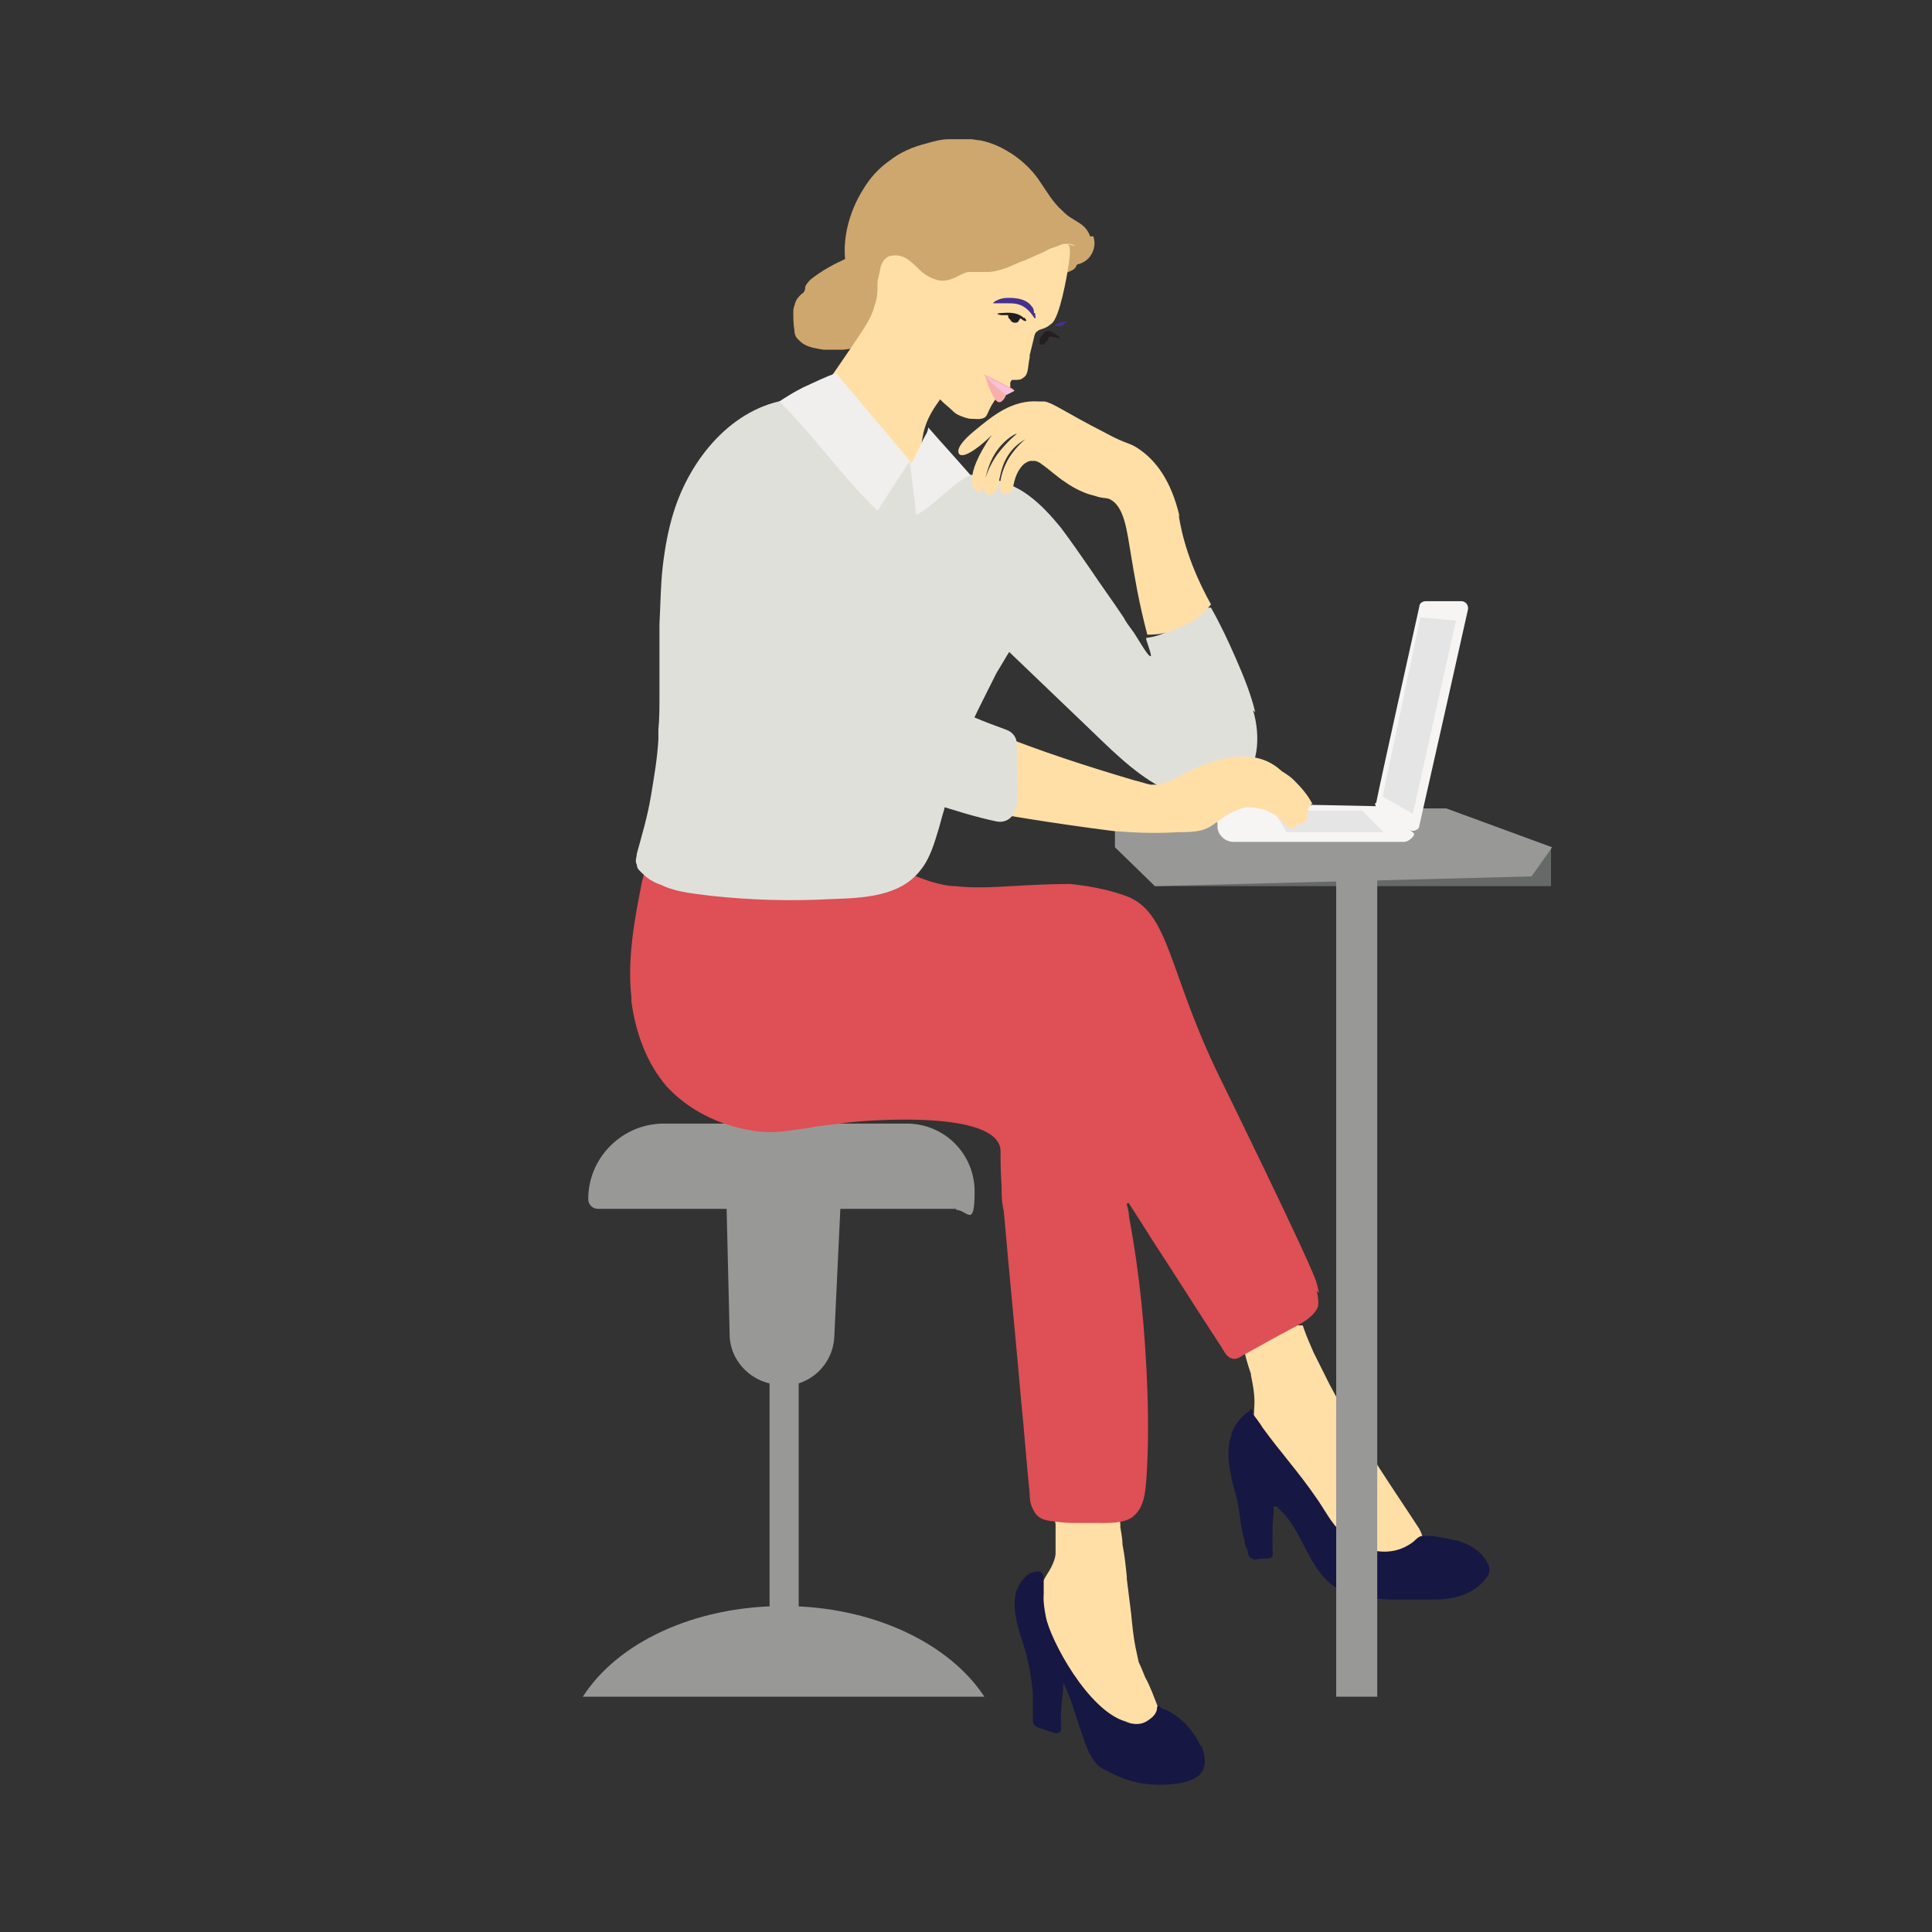 <?xml version="1.0" encoding="UTF-8"?>
<svg id="Layer_1" xmlns="http://www.w3.org/2000/svg" version="1.1" viewBox="0 0 179 179">
  <rect x="0" y="0" width="179" height="179" fill="#333333" stroke="none"/>
  <!-- Generator: Adobe Illustrator 29.5.1, SVG Export Plug-In . SVG Version: 2.1.0 Build 141)  -->
  <g isolation="isolate">
    <g id="Layer_11" data-name="Layer_1">
      <g>
        <path d="M138.5,156.7c0-3.2-14.6-5.7-32.5-5.7s-14.2.4-19.6,1.2c-2.5,0-5.2-.1-7.9-.1-18,0-32.5,2.1-32.5,4.7s14.6,4.7,32.5,4.7,4.9,0,7.2-.1c-.5.4-.8.7-.8,1.1,0,2,7.3,3.7,16.3,3.7s7.5-1.8,7.3-3.7c16.8-.2,30.1-2.7,30.1-5.7h0Z" fill="#231f20" isolation="isolate" mix-blend-mode="multiply" opacity="0"/>
        <g>
          <g>
            <path d="M72.4,128.3h0c-2.6,0-4.8-2.1-4.8-4.7-.1-4.2-.2-8.4-.3-12.5h10.6l-.6,12.7c-.1,2.6-2.2,4.6-4.8,4.6" fill="#989897"/>
            <path d="M88.6,112h-33.2c-.5,0-.9-.4-.9-.9,0-3.9,3.2-7,7-7h22.5c3.5,0,6.3,2.8,6.3,6.3s-.7,1.7-1.7,1.7" fill="#989897"/>
            <path d="M91.2,157.2c-3.2-4.9-10.3-8.4-18.6-8.4s-15.4,3.4-18.6,8.4h37.1Z" fill="#989897"/>
            <rect x="71.3" y="127.9" width="2.7" height="21.2" fill="#989897"/>
          </g>
          <path d="M98.9,29.8c-.2.1-.3.2-.5.4h-.1c-.1,0-.2,0-.3,0-.1,0-.3,0-.3,0,0-.1.5-.4,1-.4s0,0,.2,0" fill="#472f92"/>
          <path d="M97.3,30.7c-.1,0-.3-.1-.4,0-.1,0-.2.2-.3.3-.2.2-.3.4-.3.7,0,.2.2.3.4.2.1,0,.2-.2.3-.3s.1-.2.2-.4c0,0,0,0,0,0,0,0,.1,0,.2,0,.3,0,.7.2.8.1,0-.1-.7-.5-.8-.6" fill="#231f20"/>
          <path d="M101,21.9c-.2-.6-.6-1-1.1-1.3-.3-.2-.5-.3-.8-.5-.3-.2-.5-.4-.7-.6-.9-.8-1.5-1.9-2.2-2.9-.7-1-1.7-1.9-2.7-2.5-.8-.5-1.7-.9-2.7-1.1-.3,0-.6-.1-.8-.1-.7,0-1.4,0-2.1,0-.7,0-1.4.2-2.1.4-1.2.3-2.4.8-3.4,1.6-1,.7-1.8,1.6-2.4,2.6-.7,1.1-1.2,2.3-1.5,3.6-.2.9-.3,1.9-.2,2.9,0,0,0,0,0,0-1.1.5-2.2,1.1-3.2,1.9-.2.2-.4.4-.5.7,0,.1,0,.3-.1.4,0,0,0,0,0,0,0,.1-.2.2-.3.3-.2.2-.4.4-.5.7-.1.3-.2.6-.2.8,0,.6,0,1.2.1,1.8,0,.3.1.6.3.8.2.2.4.4.6.5.5.3,1.2.4,1.8.5.6,0,1.2,0,1.8,0,1.3-.1,2.5-.6,3.6-1.3.6-.4,1.1-.7,1.7-1.1.5-.3,1.1-.6,1.7-.8,2.3-1,4.8-1.7,7.2-2.2,1.2-.3,2.5-.6,3.7-.9.3,0,.7-.2,1-.3.3,0,.5-.1.8-.2.5-.2,1.1-.3,1.6-.6.2-.1.3-.3.4-.5.5-.1,1-.4,1.3-.9.3-.5.4-1.1.2-1.7" fill="#cea76f"/>
          <path d="M82.5,27.1c-.2,0-.4,0-.7,0-1.7-.4-3-1.7-3.8-3.1-1.1.5-2.2,1.1-3.2,1.9-.2.2-.4.4-.5.7,0,.1,0,.3-.1.4.3.4.6.8,1,1.2,1.2,1,2.8,1.5,4.3,1.3.8-.1,1.6-.4,2.2-.9.2-.1.3-.3.5-.5,0,0,.1-.2.2-.2s.1-.2.2-.3c0-.2,0-.3-.2-.3" fill="#231f20" isolation="isolate" mix-blend-mode="multiply" opacity="0"/>
          <path d="M101,21.9c-.2-.6-.6-1-1.1-1.3-.3-.2-.5-.3-.8-.5-.3-.2-.5-.4-.7-.6-.9-.8-1.5-1.9-2.2-2.9-.7-1-1.7-1.9-2.7-2.5-.8-.5-1.7-.9-2.7-1.1,1,.9,1.8,1.9,2.5,3,.9,1.3,1.8,2.6,2.7,3.9.2.3.4.6.6,1,.2.3.4.6.5,1,.1.3.2.7,0,1,0,.4-.3.6-.5.9-.2.3-.4.6-.4.9,0,.3,0,.6.3.8,0,0,.2.2.3.2.3,0,.5-.1.8-.2.5-.2,1.1-.3,1.6-.6.2-.1.3-.3.4-.5.5-.1,1-.4,1.3-.9.3-.5.4-1.1.2-1.7" fill="#231f20" isolation="isolate" mix-blend-mode="multiply" opacity="0"/>
          <path d="M99.6,22.8c-.3-.3-.9-.2-1-.2-.2,0-.3.1-.9.3-.3.1-.6.2-.9.4h0l-1.8.8c-.6.2-1.2.5-1.7.7-.6.2-1.2.4-1.8.4-.6,0-1.2,0-1.8,0-.5.1-.9.4-1.4.6-.5.2-1.1.3-1.6.1-.6-.2-1.1-.5-1.5-.9-.4-.4-.8-.8-1.3-1.1-.4-.2-.9-.3-1.3-.2-.2,0-.4.1-.6.3-.2.2-.3.4-.4.7-.1.5-.2,1-.3,1.4,0,.2,0,.5,0,.7,0,.5-.1,1.1-.3,1.6-.3,1.2-1.1,2.2-1.8,3.3-1.3,1.9-2.6,3.9-4.1,5.7,0,0,0,0,0-.1,0,0,0,0-.2.3,0,0-.1,0-.1.1,0,0,0,0,.1,0,0,.3.2.6.3.9.2.5.5.9.7,1.4.4.8.8,1.6,1.4,2.3,0,.1.2.2.2.3.6.7,1.3,1.4,2,1.9,1.1.7,2.2.9,2.8,1,1.5.3,2.9,0,3.8-.2-.3-.6-1.1-2.5-.6-4.9.3-1.7,1.2-2.8,1.6-3.4,0,0,.2.2.3.3.1.1.6.5.9.8,0,0,.2.2.4.3.6.3,1.1.4,1.2.4.5,0,.9.1,1.3-.1.3-.2.2-.3.7-1.2.6-1,1-1.2,1.2-1.4.2,0,.4-.1.5-.2,0,0,0-.2,0-.4,0-.1.1-.3.2-.3,0,0,0,0,0,0,0,0,.2,0,.2,0,.3,0,.6,0,.8-.2.5-.3.4-.9.6-1.9,0-.1,0,0,0-.2.5-1.9.4-2,.7-2.2.3-.3.6-.1,1.3-.7,0,0,0,0,0,0,.8-.5,1.5-4.8,1.5-4.8.2-1.2.4-2.4,0-2.6" fill="#ffdfa6"/>
          <path d="M95.1,28.3c-1.4-.1-2-.8-2.6-.4-.3.2-.5.6-.4.9,0,0,0,.1.1.2.2.2.4.2.4.3.5.1.7-.2,1,0,.4.2.4.7.7.6.1,0,.2,0,.3-.2.2-.2.6-.4,1.2-.5,0-.1,0-.4-.1-.6-.2-.2-.4-.2-.6-.2" fill="#231f20" isolation="isolate" mix-blend-mode="multiply" opacity="0"/>
          <path d="M132,143c-.2-.8-.5-1.4-.6-1.5-1.4-2.2-5.4-7.9-8.2-13.2-.5-1-1-2-1.5-3-.2-.5-.6-1.3-1-2.5-.1,0-.2,0-.3,0-.5,0-1-.1-1.4-.2-.6,0-1.1,0-1.7,0-.4,0-.7,0-1.1.2-.2,0-.4,0-.6.1-.1,0-.4,0-.4.2,0,.1,0,.3,0,.4,0,.3,0,.5,0,.8,0,0,0,.1,0,.2.1,1,.4,1.9.7,2.8,0,0,0,0,0,.1.2,1,.4,2,.3,3.1,0,1-.3,2.1.1,3.1.2.5.6.9.9,1.3.4.4.7.9,1.1,1.3,1.4,1.7,2.7,3.5,4.2,5,1.5,1.4,3.2,2.6,5.2,3.3.5.2,1.1.3,1.6.4.3,0,.6.1.8.2.3,0,.5.1.8,0,.5,0,.8-.4,1-.8.2-.5.2-1,0-1.4" fill="#ffdfa6"/>
          <path d="M108.2,161.1c-.3-1-.6-1.9-.9-2.9-.4-1-.7-1.9-1.2-2.8-.2-.5-.4-1-.6-1.4-.1-.5-.2-.9-.3-1.4-.2-1-.3-2.1-.4-3.1l-.4-3.2c0,0,0-.1,0-.2-.1-1-.2-2-.4-3,0-.5-.1-1-.2-1.6,0-.3,0-.6-.1-.8,0,0,0-.1,0-.2,0-.1,0-.3-.1-.4-.1-.2-.5-.2-.7-.2h-5.3c0,.4.1.8.2,1.3,0,.4,0,.8,0,1.2,0,.5,0,1,0,1.5,0,.4-.2.9-.4,1.3-.2.4-.5.8-.7,1.2-.3.4-.5.7-.7,1.2-.2.4-.3.9-.3,1.3,0,.9.1,1.8.5,2.7.7,1.8,2.1,3.1,3.4,4.5.6.7,1.3,1.4,1.8,2.2.5.7.8,1.5,1.1,2.2.3.7.7,1.4,1.3,1.8.4.2.9.3,1.3.4.4,0,.9,0,1.3,0,.4,0,.9,0,1.3-.2.2,0,.5-.2.6-.4.2-.2,0-.5,0-.7" fill="#ffdfa6"/>
          <path d="M121.7,125.3c-.2-.5-.6-1.3-1-2.5-.1,0-.2,0-.3,0-.5,0-1-.1-1.4-.2-.6,0-1.1,0-1.7,0-.4,0-.7,0-1.1.2-.1.2-.3.4-.4.6-.2.4-.4.7-.5,1.1.1,1,.4,1.9.7,2.8.5,0,.9.1,1.4.2,1.9.2,3.9.5,5.8.7-.5-1-1-2-1.5-3M104,142.9c0-.5-.1-1-.2-1.6,0-.3,0-.6-.1-.8,0,0,0-.1,0-.2-.5-.2-.9-.4-1.4-.5h-4.7c0,.4.1.8.2,1.3,0,.4,0,.8,0,1.2,1.5,1,3.1,1.9,4.7,2.7.6.3,1.2.6,1.8.9-.1-1-.2-2-.4-3" fill="#231f20" isolation="isolate" mix-blend-mode="multiply" opacity="0"/>
          <path d="M137.7,144.6c-.6-1-1.7-1.6-2.8-1.9,0,0-.1,0-.2,0-.7-.2-1.4-.3-2-.4-.3,0-.6,0-.9,0-.3,0-.6.3-.8.5-1,.8-2.2,1.1-3.5.9-1.2-.2-2.4-.8-3.2-1.7-1-.9-1.6-2.2-2.4-3.3-1.5-2.2-3.3-4.2-4.9-6.4-.3-.5-.7-1-1-1.4,0,0,0,0,0,0,.2,0,0-.3,0-.3,0,0,0,0,0,0,0-.1-.3,0-.2.1-.8.5-1.4,1.3-1.7,2.1,0,.1,0,.3-.1.4-.3,1.1-.2,2.2,0,3.2.1.7.3,1.4.5,2.1.2.7.3,1.4.4,2.2.1.7.2,1.4.4,2,0,.4.2.7.3,1,0,.2.1.6.4.7.3.2.6,0,.9,0,.2,0,.3,0,.5,0,.1,0,.3,0,.4-.1.2-.2.1-.6.1-.8,0-.4,0-.7,0-1.1,0-.7,0-1.5.1-2.2,0-.1,0-.3,0-.5,0-.2.3-.2.4,0,.2.2.4.4.6.6,1.4,1.6,2,3.7,3.3,5.4.7.9,1.5,1.6,2.6,1.9,1.2.4,2.4.5,3.7.6,1.4,0,2.8,0,4.2,0,1.3,0,2.6-.2,3.7-.9.5-.3.9-.7,1.2-1.1.2-.2.3-.5.3-.8,0-.3-.2-.6-.3-.8" fill="#171744"/>
          <path d="M137.7,144.6c-.6-1-1.7-1.6-2.8-1.9-.6.3-1.2.6-1.8.9-1.3.7-2.8,1.1-4.3,1.1-1.5,0-2.9-.1-4.3-.8-1.2-.6-2.3-1.5-3.3-2.5-2.2-2.1-4.2-4.3-6.2-6.6-.4-.5-.9-1.1-1.3-1.6-.3,1.1-.2,2.2,0,3.2.1.7.3,1.4.5,2.1.2.7.3,1.4.4,2.2.1.7.2,1.4.4,2,0,.4.2.7.3,1,0,.2.1.6.4.7.3.2.6,0,.9,0,.2,0,.3,0,.5,0,.1,0,.3,0,.4-.1.2-.2.1-.6.1-.8,0-.4,0-.7,0-1.1,0-.7,0-1.5.1-2.2,0-.1,0-.3,0-.5,0-.2.3-.2.4,0,.2.2.4.4.6.6,1.4,1.6,2,3.7,3.3,5.4.7.9,1.5,1.6,2.6,1.9,1.2.4,2.4.5,3.7.6,1.4,0,2.8,0,4.2,0,1.3,0,2.6-.2,3.7-.9.5-.3.9-.7,1.2-1.1.2-.2.3-.5.3-.8,0-.3-.2-.6-.3-.8" fill="#231f20" isolation="isolate" mix-blend-mode="multiply" opacity="0"/>
          <path d="M111.3,161.9c-.3-.7-.7-1.3-1.2-1.9-.6-.7-1.3-1.2-2.1-1.6-.2,0-.3-.1-.5-.2h0c0-.2-.3-.2-.3,0,0,0,0,0,0,0h0c0,.6-.5,1-1,1.3-.7.4-1.5.2-1.9,0-3.5-1-7-7.6-7.4-9.7-.3-1.5-.2-2.1-.2-2.1,0-.4,0-.7,0-1.1,0-.3,0-.7-.2-.9-.2-.2-.6-.1-.8,0-.3,0-.5.2-.7.4-.4.4-.7.9-.9,1.5,0,0,0,0,0,.1-.3,1.5.2,3.1.7,4.6.5,1.6.8,3.2.9,4.8,0,.4,0,.8,0,1.2,0,.4,0,.8,0,1.2,0,.3.3.5.6.6.4.1.8.3,1.2.4.3.1.6.2.8-.2,0-.1,0-.3,0-.5,0-.2,0-.5,0-.7,0-.8.1-1.7.2-2.5,0-.2,0-.5,0-.7.8,1.5,1.2,3.3,1.8,4.9.3.9.6,1.8,1.2,2.5.3.4.7.6,1.1.8s.8.4,1.3.6c1.7.7,3.7.8,5.5.5.8-.2,1.7-.4,2.1-1.3.3-.7,0-1.6-.2-2.3" fill="#171744"/>
          <path d="M111.3,161.9c-.3-.7-.7-1.3-1.2-1.9-.2.3-.4.7-.6,1.1-.2.5-.6.8-1.1,1-.5.2-1,.3-1.5.4-.7,0-1.3.1-2,0-1.2-.1-2.2-.6-3-1.4-1.8-1.7-2.6-4.1-3.7-6.2-1.2-2.2-2.6-4.3-3.6-6.5-.1-.2-.2-.5-.3-.7,0,0,0,0,0,.1-.3,1.5.2,3.1.7,4.6.5,1.6.8,3.2.9,4.8,0,.4,0,.8,0,1.2,0,.4,0,.8,0,1.2,0,.3.3.5.6.6.4.1.8.3,1.2.4.3.1.6.2.8-.2,0-.1,0-.3,0-.5,0-.2,0-.5,0-.7,0-.8.1-1.7.2-2.5,0-.2,0-.5,0-.7.8,1.5,1.2,3.3,1.8,4.9.3.9.6,1.8,1.2,2.5.3.4.7.6,1.1.8s.8.4,1.3.6c1.7.7,3.7.8,5.5.5.8-.2,1.7-.4,2.1-1.3.3-.7,0-1.6-.2-2.3" fill="#231f20" isolation="isolate" mix-blend-mode="multiply" opacity="0"/>
          <path d="M122.2,119.8s-.1-.6-.3-1.2c-1-2.7-8.9-18.8-8.9-18.8-4.8-9.8-4.6-15.3-8.7-16.8-2.5-.9-5.2-1.1-5.2-1.1-1.8,0-3.6.1-5.4.2-1.7.1-3.5.2-5.2,0-.7,0-1.5-.2-2.2-.4-.9-.3-1.8-.6-2.6-1.1-.9-.5-1.7-.9-2.7-.9-1,0-2,0-3,0-2,.1-4.1.2-6.2.3-4,.2-8.1.4-12.1.6,0,.3-.1.7-.2,1-.7,3.5-1.4,7.2-1,10.8,0,.1,0,.3,0,.4.4,2.9,1.4,5.7,3.3,7.9,0,0,0,0,.1.1,2,2.1,4.7,3.4,7.5,3.9,2.2.4,3.3.1,5.5-.2,1-.2,2.2-.3,3.7-.5,1.7-.2,12.8-1.1,14,2.1.2.5,0,.7.2,3.9,0,.2,0,.4,0,.5,0,.7.1,1.3.2,1.7.5,5.8,1.1,11.7,1.6,17.5.3,2.9.5,5.8.8,8.7,0,.6.1,1.1.4,1.6.3.6.8.8,1.4.9.7.1,1.4.2,2.2.2.7,0,1.4,0,2.1,0,1.1,0,2.6.1,3.5-.6,0,0,.1-.1.2-.2.8-.8.9-2,1-3.1.2-2.8.2-5.7.1-8.5-.2-5.4-.7-10.7-1.7-16h0c0-.4-.1-.7-.2-1.1,0-.1.1-.2.2-.1.5.8,1.1,1.7,1.6,2.5.2.3.3.5.5.8,2.1,3.2,4.1,6.4,6.2,9.6.3.4.5.9.8,1.2.4.4.9.4,1.4,0,.9-.5,1.8-1,2.7-1.5.9-.5,1.7-.9,2.6-1.4.7-.4,1.4-.9,1.7-1.6.1-.5,0-1-.1-1.5" fill="#de4f56"/>
          <path d="M83.8,80.8c-.9-.5-1.7-.9-2.7-.9-1,0-2,0-3,0-2,.1-4.1.2-6.2.3-4,.2-8.1.4-12.1.6,0,.3-.1.7-.2,1-.7,3.5-1.4,7.2-1,10.8,0,.1,0,.3,0,.4.7-.6,1.3-1.1,2-1.6,2-1.6,4-3.1,6.1-4.6,1-.7,2-1.5,3.1-2.1,1-.7,2.1-1.2,3.3-1.6,2.4-.7,4.9-.7,7.4-.6,1.1,0,2.3.1,3.4,0,.8,0,1.7-.2,2.5-.7-.9-.3-1.8-.6-2.6-1.1" fill="#231f20" isolation="isolate" mix-blend-mode="multiply" opacity="0"/>
          <path d="M104.9,111.8h0c0-.1,0-.2,0-.3-.6-2-1-2.8-1.3-4.8-.3-2-.5-4-1-5.9-.4-1.9-1.1-3.9-2.2-5.5-.6-.9-1.4-1.4-2.4-1.5-1,0-1.9.2-2.8.6-1.7.8-3,2.1-4.3,3.4-1.3,1.3-2.7,2.5-4.3,3.5-1.6,1-3.3,1.6-5.1,2.1-2.1.6-2.3.9-4.4,1.1,0,0-1.2.1-1.2.2,0,0-.5,0-.8.1-2.2.4-3.3.6-5.5.2-2.8-.5-5.6-1.7-7.5-3.9,0,0,0,0-.1-.1.8-.1,1.6,0,2.3,0,3.5.4,6.9,1.7,10.4,1.8,3,0,6.1-.6,8.8-2,1.4-.7,2.6-1.5,3.8-2.5,1.1-1,2.1-2.1,3.1-3.3,1-1.1,2-2.1,3.4-2.6.8-.3,1.7-.4,2.5-.4.8,0,1.7,0,2.5.1.8.1,1.5.4,2.1,1,.6.5,1,1.2,1.4,1.8.8,1.3,1.4,2.7,1.8,4.2.9,3.1,1.1,6.4,1.6,9.5.4,2.2.8,4.4,1.3,6.5l-2.1-3.3h0Z" fill="#231f20" isolation="isolate" mix-blend-mode="multiply" opacity="0"/>
          <path d="M102.2,138.1c-.9-1.3-1.4-2.8-2.1-4.1-1.3-2.5-3.2-4.8-4.2-7.5-.5-1.3-.9-2.7-.8-4.2,0-1.7.4-3.4.3-5.1-.1-2.3-1.1-4.5-2.2-6.6,0,.7.1,1.3.2,1.7.5,5.8,1.1,11.7,1.6,17.5.3,2.9.5,5.8.8,8.7,0,.6.1,1.1.4,1.6.3.6.8.8,1.4.9.7.1,1.4.2,2.2.2.7,0,1.4,0,2.1,0,1.1,0,2.6.1,3.5-.6-1.1-.8-2.3-1.5-3.1-2.7" fill="#231f20" isolation="isolate" mix-blend-mode="multiply" opacity="0"/>
          <path d="M116.3,66c-.4-1.7-1.1-3.4-1.8-5-.7-1.6-1.4-3.1-2.3-4.7,0,0-.1,0-.2,0-1.5,0-2.2,1.3-3.8,2.2-.4.2-1.1.5-2,.6-.1.1.6,1.7.4,1.7-.3,0-1.3-1.9-1.7-2.4-.3-.4-.6-.8-.8-1.2-1-1.5-2.1-3-3.1-4.5-.9-1.3-1.8-2.6-2.7-3.8-.9-1.1-1.9-2.2-3-3-1.2-.9-2.6-1.4-4-1.7-1.6-.3-3.3-.4-4.9-.7-1.5-.3-3-.8-4.4-1.5-2.9-1.6-5.4-3.9-8.3-5.6,0,0-.1,0-.2,0-.2.2-.3.4-.3.6-5.4.7-9.3,5.6-10.8,10.5-.5,1.6-.8,3.3-1,5-.2,1.8-.2,3.5-.3,5.3,0,.8,0,1.7,0,2.5,0,1.4,0,2.8,0,4.1h0c0,1.1,0,2.2-.1,3.2,0,0,0,.2,0,.2,0,0,0,.2,0,.3,0,0,0,.1,0,.2,0,0,0,.1,0,.2-.1,1.8-.4,3.5-.7,5.3-.3,1.8-.8,3.5-1.3,5.3,0,.3-.2.7,0,1,0,.4.3.6.6.9.4.4.9.7,1.4.9.1,0,.3.1.5.2,1.4.6,2.9.7,4.4.9,3.7.4,7.4.5,11.1.3,2.9-.1,6.4-.2,8.3-2.7.9-1.1,1.3-2.6,1.7-3.9.1-.4.2-.7.3-1.1.2-.6.3-1.2.5-1.7s.4-1.1.5-1.7c0,0,0-.2,0-.3.5-1.6,1.1-3.2,1.7-4.7.2-.6.5-1.2.8-1.8.5-1,1-2,1.5-3,.3-.5.6-1,.9-1.5.1-.2.2-.3.3-.5,2.4,2.3,4.7,4.5,7.1,6.8,2.1,2,4.3,4.3,6.9,5.7,1.2.6,2.6,1.1,4,1.1,1.1,0,2.2-.3,3.1-1,2.1-1.8,2.2-4.8,1.5-7.2" fill="#e0e0db"/>
          <path d="M79.8,66.4c-1.5-1-2.9-2-4.2-3.1-1.4-1.1-2.6-2.4-3.8-3.7-1.2-1.3-2.4-2.7-3.8-3.8-.7-.6-1.5-1.2-2.3-1.7-.4-.3-.8-.5-1.2-.8-.3-.2-.7-.5-1.1-.4-.1,0-.3.1-.3.2,0,0-.1,0-.2,0-.4.4.6,2.2.5,2.3,0,0-.6-.7-1.9-2.8-.2,1.8-.2,3.5-.3,5.3,0,.8,0,1.7,0,2.5,0,1.4,0,2.8,0,4.1h0c0,1.2,0,2.4-.1,3.2,0,0,0,.2,0,.2,0,.1,0,.2,0,.3,0,0,0,.2,0,.2,0,0,0,.1,0,.2-.1,1.8-.4,3.5-.7,5.3-.3,1.8-.8,3.5-1.3,5.3,0,.3-.2.7,0,1,0,.4.3.6.6.9.4.4.9.7,1.4.9.5,0,.9-.2,1.3-.3,2.1-.5,3.2-1.8,4.1-2.5,2.7-2.2,3.7-.4,7.8-2.7,2-1.1,2.9-2.2,4.7-2.1,0,0,.9.1,2.7.4,1,.2,2,.3,3,.5.9.1,1.8.3,2.7.4.1-.4.3-1,.5-1.7.3-1,.4-1.6.4-1.8,0-1.7-3.8-2.6-8.5-5.8" fill="#231f20" isolation="isolate" mix-blend-mode="multiply" opacity="0"/>
          <path d="M110.9,73.4c-.3-.3-.6-.6-.9-1-.6-.7-1.1-1.4-1.6-2.1-.5-.7-.9-1.5-1.2-2.3-.3-.9-.6-1.9-.7-2.9-.1-.8-.1-1.7-.5-2.4-.3-.7-.9-1.2-1.6-1.5-.7-.3-1.5-.3-2.2-.6-.8-.3-1.6-.9-2.2-1.5-.7-.5-1.3-1.1-1.8-1.8-.5-.8-.8-1.6-.8-2.5,0-.4,0-.9,0-1.3,0,0-.1-.2-.2-.1-2.1,1.4-3.1,3.7-3.5,6.1,0,.6-.1,1.1-.2,1.7.1-.2.2-.3.3-.5,2.4,2.3,4.7,4.5,7.1,6.8,2.1,2,4.3,4.3,6.9,5.7,1.2.6,2.6,1.1,4,1.1-.3-.3-.5-.5-.8-.8" fill="#231f20" isolation="isolate" mix-blend-mode="multiply" opacity="0"/>
          <path d="M90.8,65.4c-1.7-1.1-3.3-2.2-4.8-3.6-.8-.7-1.4-1.6-2.1-2.4-.7-.9-1.4-1.7-2.1-2.5-1.6-1.7-3.1-3.4-4.7-5-1.5-1.6-2.9-3.2-4.5-4.5-.2-.2-.5-.5-.9-.5,0,0,0,0-.2,0,0,0,0,0,0,0,0,0,0,0,0,0,0,0,0,0,0,0-.6.5-.7,1.5-.5,2.3.2,1,.5,1.9.9,2.8.8,1.8,1.8,3.4,3.1,5,1.3,1.6,2.8,3.1,4.4,4.4.8.7,1.6,1.4,2.4,2.1.8.6,1.6,1.3,2.5,1.8.9.5,2,.8,3,1.1,1.1.3,2.1.6,3.2.9.3-.6.5-1.2.8-1.8,0,0-.2,0-.2-.2" fill="#231f20" isolation="isolate" mix-blend-mode="multiply" opacity="0"/>
          <rect x="107" y="78.5" width="36.7" height="3.6" fill="#656967"/>
          <rect x="123.8" y="81.2" width="3.8" height="76" fill="#989897"/>
          <polygon points="143.8 78.5 134 74.9 103.3 74.9 103.3 78.5 107 82.1 141.9 81.2 143.8 78.5" fill="#989897"/>
          <path d="M109.3,47.9c-.8-3.5-2.3-5.2-3.5-6.1-1.2-.9-1.2-.5-3.4-1.7-3.9-2-4.7-2.7-5.6-2.9-.2,0-.3,0-.5,0-2.5-.2-4.3,1.3-6,2.7-1.1.9-1.6,1.6-1.5,2,0,0,0,.1.1.2.5.4,2.1-.9,3-1.8-.3.4-2.6,3.7-1.6,5,0,0,.2.3.4.3.6,0,.4-2.1,1.7-3.9.8-1.1,1.8-1.6,1.8-1.5,0,0-.9.7-1.8,1.9-1,1.4-1.6,3.3-1,3.7.2.1.5,0,.5,0,.9-.3.4-2.2,1.7-3.9.6-.8,1.4-1.2,1.4-1.2,0,0-.8.6-1.5,1.7-.8,1.3-1.1,3-.6,3.3.2.1.5,0,.7,0,.3-.3.2-.6.5-1.5,0,0,.3-.9.9-1.3.3-.2.5-.2.5-.2,0,0,.2,0,.2,0,0,0,.1,0,.2,0,.4.1.6.3.6.3.6.4,1.6,1.3,2.1,1.6,1.1.8,2.2,1.2,2.7,1.3.9.3,1,.2,1.4.3,1.5.6,1.7,3,2.1,5.3.3,1.8.7,4.3,1.5,7.3.5,0,1.2,0,2.1-.3.6-.2,1.3-.5,2-.9.8-.5,1.4-1.1,1.8-1.6-2-3.6-2.7-6.4-3-8.3" fill="#ffdfa6"/>
          <path d="M131,77.1v.3c-.2.3-.6.6-.9.6h-15.8c-.8,0-1.4-.6-1.5-1.3v-.4c-.2-1,.6-1.8,1.5-1.8,4.5,0,9,.1,13.5.2l3.2,2.5h0Z" fill="#f7f5f4"/>
          <polyline points="128.1 77.1 119.2 77.1 118 75.1 126.2 75.1 128.2 77.1" fill="#e5e5e5"/>
          <path d="M127.5,74.4c.5-2.5,3.4-15.5,4-18.2,0-.3.3-.5.6-.5h3.3c.4,0,.7.4.6.8-1.5,6.7-3,13.4-4.5,20,0,.4-.6.6-.9.4-1-.6-1.9-1.2-2.9-1.9-.2-.1-.3-.4-.3-.6" fill="#f7f5f4"/>
          <polygon points="131.6 57.2 134.9 57.5 130.9 75.4 128.1 73.8 131.6 57.2" fill="#e5e5e5"/>
          <path d="M121.6,74.5c-.4-.8-1-1.5-1.7-2.2-.3-.3-.6-.5-.9-.7,0,0-.2-.1-.3-.2-2.3-2.1-5.4-1.3-8-.2-.9.4-1.8,1-2.7,1.3-.2,0-.5.2-.7.2-.2,0-.5,0-.7,0-.5-.1-1-.3-1.5-.4-4.4-1.3-8.7-2.7-12.7-4.3-.7,2.3-1.4,4.7-2.1,7,1.4.3,7.3,1.3,12.9,2,.4,0,2.9.3,6,.1,1.5,0,2.2-.1,2.9-.5,1-.6,1.8-1.5,3.4-1.8,0,0,.1,0,.2,0,1.2,0,2.4.5,3.1,1.3.2.2.6.7.9.6,0,0,.1,0,.2,0,.1,0,.2-.2.3-.4,0,0,0,0,0,0,.1,0,.4,0,.7-.1,0,0,0,0,.1-.1,0,0,.1-.2.1-.2,0,0,0-.1,0-.2,0-.2,0-.3,0-.5h0c.1-.2.2-.5.4-.7" fill="#ffdfa6"/>
          <path d="M96.8,23.4l-1.8.8c-.6.2-1.2.5-1.7.7-.6.2-1.2.4-1.8.4-.6,0-1.2,0-1.8,0-.5.1-.9.4-1.4.6-.5.2-1.1.3-1.6.1-.6-.2-1.1-.5-1.5-.9-.4-.4-.8-.8-1.3-1.1-.4-.2-.9-.3-1.3-.2-.2,0-.4.1-.6.3-.2.2-.3.4-.4.7-.1.5-.2,1-.3,1.4h0c0,0,0,.1,0,.2,0,.2,0,.3,0,.5,0,0,0,0,0,0,0,.5-.1,1.1-.3,1.6-.3,1.2-1.1,2.2-1.8,3.3-1.3,1.9-2.6,3.9-4.1,5.7,0,0,0,0,0,0,0,0,0,0-.2.3,0,0-.1,0-.1.1,0,0,0,0,.1,0,0,.3.2.6.3.9.2.5.5.9.7,1.4.4.8.8,1.6,1.4,2.3,0,0,0-.1.1-.2.4-.7.7-1.5,1.1-2.2.8-1.3,1.8-2.5,3-3.4.6-.5,1.2-.9,1.9-1.2.3-.2.7-.3,1-.5.2,0,.4-.1.5-.2,0,0,.2,0,.3,0,.5.8,1.1,1.7,1.8,2.5,0,0,.2.2.3.3.1.1.6.5.9.8,0,0,.2.2.4.3.8-2.6-.3-4.5.6-6.6.7-1.7,1.8-1.4,4-3.7,1.4-1.4,2.9-3,3.2-5h0,0Z" fill="#231f20" isolation="isolate" mix-blend-mode="multiply" opacity="0"/>
          <path d="M106.3,59.1c.5,0,1.2,0,2.1-.3-.2-.7-.4-1.3-.7-1.9-.3-.8-.7-1.6-1-2.4-.3-.8-.6-1.7-.8-2.5s-.4-1.7-.5-2.6c0-.4-.2-.8-.3-1.2-.1-.4-.3-.7-.5-1-.4-.6-1-1.1-1.6-1.6-.6-.5-1.2-1.1-1.9-1.6-1.3-.9-3-1.2-4.5-1.1-.2,0-.4,0-.6,0,.4.1.6.3.6.3.6.4,1.6,1.2,2.1,1.6,1.1.8,2.2,1.2,2.7,1.3.9.3,1,.2,1.4.3,1.5.6,1.7,3,2.1,5.3.3,1.8.7,4.3,1.5,7.3h0Z" fill="#231f20" isolation="isolate" mix-blend-mode="multiply" opacity="0"/>
          <path d="M115.2,74.6c-.4-.3-1-.4-1.5-.4-.6,0-1.1,0-1.7,0-.6,0-1.1,0-1.7-.3-.6-.2-1-.5-1.5-.8-.3-.2-.5-.4-.8-.6-.1,0-.4.2-.7.2-.2,0-.5,0-.7,0-.5-.1-1-.3-1.5-.4-.5.8-1.1,2.3-1.9,4.8,2.1.1,4.3.2,6,.1,1.5,0,2.2-.1,2.9-.5,1-.6,1.8-1.5,3.4-1.8-.1-.1-.2-.2-.4-.3h0Z" fill="#231f20" isolation="isolate" mix-blend-mode="multiply" opacity="0"/>
          <path d="M120.2,76.1c-.1-.2-.3-.3-.5-.5-.3-.4-.6-.7-.8-1.1,0,0,0-.1-.1-.2-.2-.3-.4-.6-.6-.9-.3-.3-.6-.7-.9-.9-.3-.2-.6-.4-1-.4-.1,0-.3,0-.4,0,0,0,0,0,0,0,.1.5.7.6,1.1.7.5.1.9.4,1.2.7h0c.2.3.4.6.6.9,0,.1,0,.2.1.4,0,.2.1.5.2.7,0,.2,0,.5.2.7.2.3.5.5.8.6.1,0,.2-.2.3-.4,0,0,0,0,0,0,0,0-.1-.2-.2-.2" fill="#231f20" isolation="isolate" mix-blend-mode="multiply" opacity="0"/>
          <path d="M121.3,75.7c-.6-.9-1.2-1.8-1.9-2.7-.4-.5-.7-.9-1.1-1.4s-.4-.4-.6-.5c-.1,0-.2-.1-.4-.2,0,0-.2,0-.3,0,0,0,0,.2,0,.3,0,.1.2.2.3.3.2.1.4.2.6.3,0,0,0,0,0,0,1.4.8,1.9,2.4,2.7,3.6.1.2.2.4.4.5,0,0,.1,0,.2,0,0,0,.1-.2.1-.2,0,0,0-.1,0-.2" fill="#231f20" isolation="isolate" mix-blend-mode="multiply" opacity="0"/>
          <path d="M121.4,75c-.2-.3-.3-.6-.5-.9-.3-.6-.7-1.2-1-1.8h0c-.3-.3-.6-.5-.9-.7.7,1.1,1.3,2.3,2,3.4,0,0,.1.2.2.3.1,0,.2,0,.3,0,0,0,0-.2-.1-.3" fill="#231f20" isolation="isolate" mix-blend-mode="multiply" opacity="0"/>
          <path d="M94.2,74.7c.2-1.9,0-3.9,0-5.8,0-.6-.4-1.1-1-1.3-2.2-.8-3.7-1.4-5.3-2.3-3.3-1.8-6.3-4.2-8.7-7.2-2.9-3.7-4.6-8.2-8.5-11.1-.5-.4-1-.7-1.6-1-.5-.2-1-.4-1.5-.5-.5,0-1,0-1.5.3-.8.4-1.5,1.2-2.1,1.9-.6.8-1,1.8-1.3,2.8-.2.6-.4,1.5-.2,2.7.1,1.2.6,2.1.9,2.7.2.4.4.7.6,1,.4.6.8,1.2,1.2,1.8.3.3.5.6.8.9.3.3.6.7.9,1,1.1,1.2,2.2,2.3,3.3,3.4,2.3,2.3,4.6,4.6,7.4,6.3,2.8,1.8,5.9,3.1,9,4.2,1.9.6,3.8,1.2,5.7,1.6.9.2,1.7-.4,1.8-1.3h0" fill="#e0e0db"/>
          <path d="M77.4,34.6c-.9.3-1.9.8-3,1.3-.8.4-1.6.9-2.2,1.3,3.1,3,6,7.2,9.1,10.1l3-4.6-6.9-8.2h0Z" fill="#f0efed"/>
          <path d="M84.3,42.8c.2,1.6.4,3.2.6,4.9,1.6-.8,3.3-2.9,5-3.7-1.3-1.5-2.6-2.9-3.9-4.4,0,.2-.1.5-.3.8-.4.7-1,2.3-1.3,2.5" fill="#f0efed"/>
          <path d="M94,36.2c0,0-.8.4-.8.4,0,0,0,0,0,0,0,.1-.4.9-.8.6-.5-.3-1.1-2.3-1.2-2.5,0,0,0,0,0,0,0,0,2.7,1.3,2.7,1.4" fill="#f8afac"/>
          <path d="M94,36.2c0,0-.8.4-.8.4,0,0,0,0,0,0-.6-.5-1.5-1.3-2-1.8,0,0,0,0,0,0,0,0,2.7,1.3,2.7,1.4" fill="#f8c1d9" isolation="isolate" mix-blend-mode="multiply"/>
          <path d="M94.3,35.3s0,0,0,0c0-.1,0-.3,0-.4,0,0-.2-.1-.3-.2,0,0,0,0-.2,0,0,0,0,0,0,0-.3-.5-.4-1-.4-1,0,0,0,.9.5,1.5.1.1.2.2.3.3,0,0,0,0,0,0,0,0,.2,0,.2,0,0,0-.1,0-.2-.2" fill="#231f20" isolation="isolate" mix-blend-mode="multiply" opacity="0"/>
          <path d="M95.8,29c0-.1,0-.4-.2-.6-.6-.9-2.1-.8-2.3-.8-.7,0-1.3.4-1.3.5,0,0,.5,0,1.3,0,.6,0,1.2,0,1.8.5.5.4.7.9.8.9s0-.3,0-.5" fill="#472f92"/>
          <path d="M94.9,29.5c-.7-.7-1.8-.5-2.1-.5,0,0-.4,0-.4.1,0,0,.3.1.4.1.3,0,.5,0,.6,0,0,.1,0,.3.2.4,0,.1.2.3.4.3.2,0,.3,0,.4-.2,0,0,.1-.1.1-.2h0s.1,0,.2.1.3.2.4.1c0,0-.1-.2-.2-.3" fill="#231f20"/>
        </g>
      </g>
    </g>
  </g>
</svg>